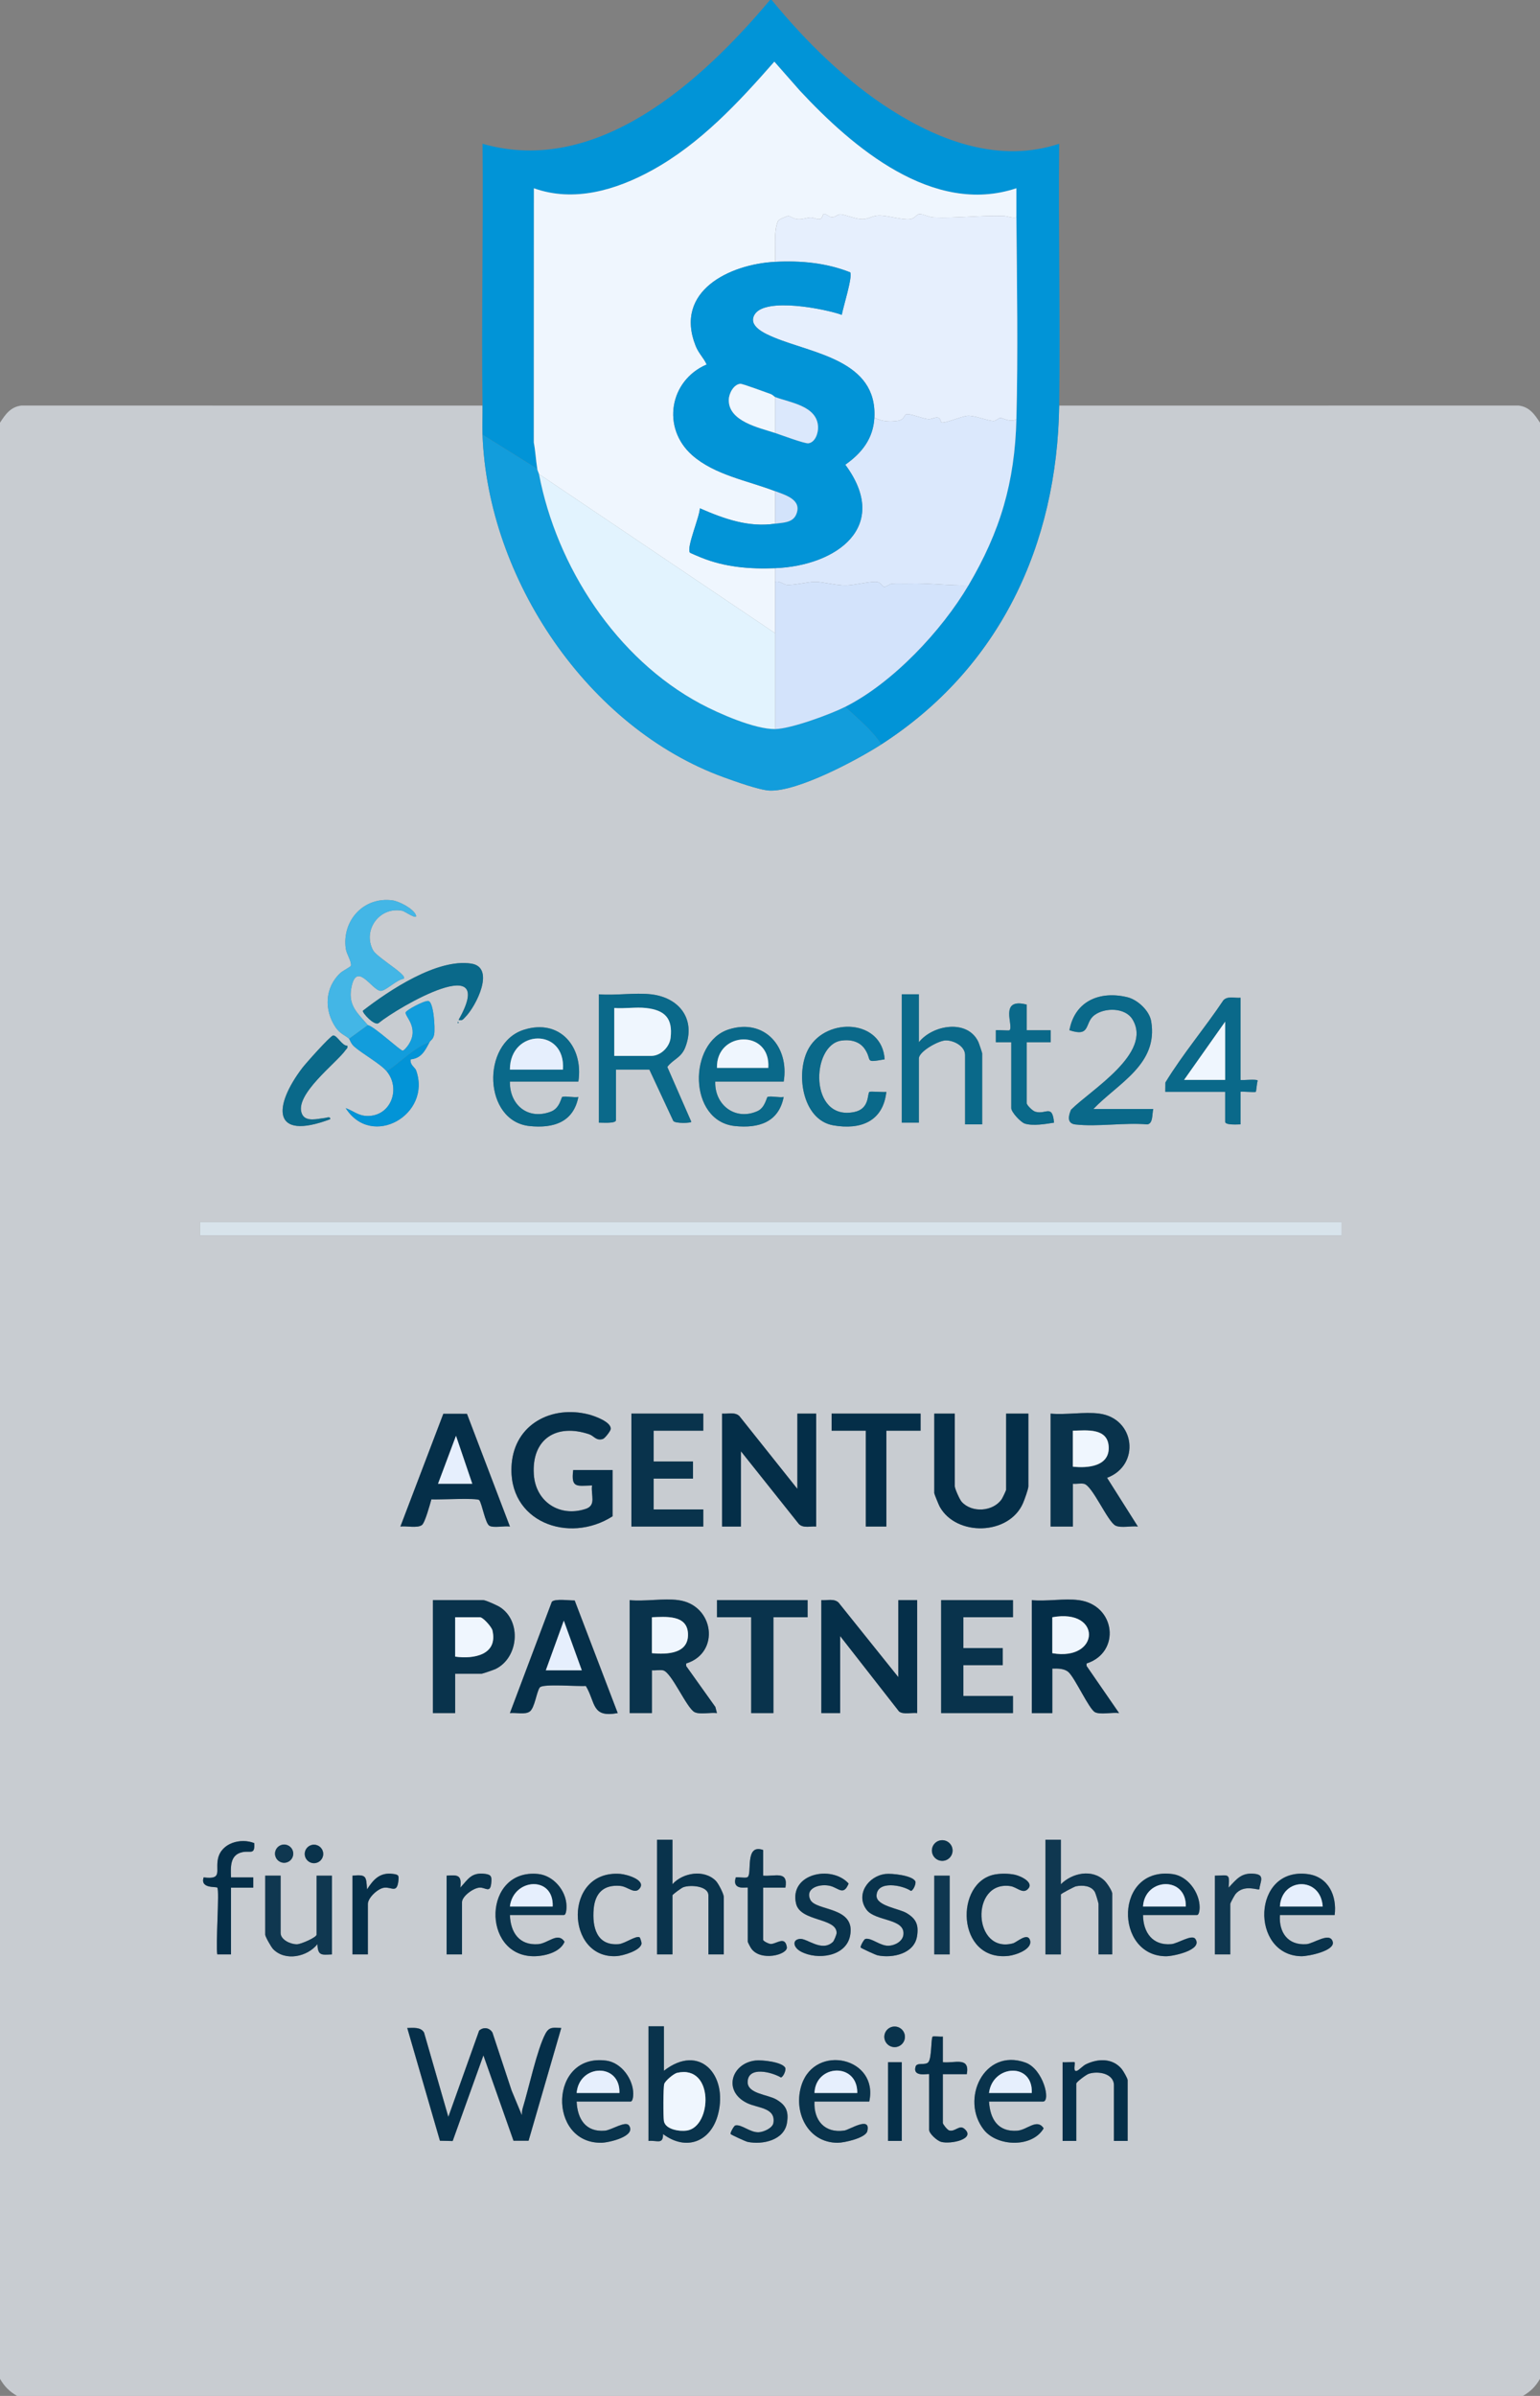 <?xml version="1.0" encoding="UTF-8"?> <svg xmlns="http://www.w3.org/2000/svg" id="Ebene_1" data-name="Ebene 1" viewBox="0 0 900 1400"><rect x="0" y="0" width="900" height="1400" fill="#808080" stroke="none"/><defs><style> .cls-1 { fill: #129ddc; } .cls-2 { fill: #0294d7; } .cls-3 { fill: #0194d7; } .cls-4 { fill: #0a698a; } .cls-5 { fill: #042e48; } .cls-6 { fill: #e2f3fe; } .cls-7 { fill: #dbe8fc; } .cls-8 { fill: #d3e3fb; } .cls-9 { fill: #f0f7fe; opacity: .64; } .cls-10 { fill: #d8e3eb; } .cls-11 { fill: #e6effd; } .cls-12 { fill: #09334c; } .cls-13 { fill: #eff6fe; } .cls-14 { fill: #0f3750; } .cls-15 { fill: #052f49; } .cls-16 { fill: #43b6e6; } </style></defs><g><path class="cls-9" d="M282,237c.08,5.65-.2,11.36,0,17,2.97,83.98,61.41,171.41,141.23,200.27,6.25,2.26,20.38,7.36,26.41,7.67,16.33.83,51.42-17.95,65.37-26.94,69.23-44.63,102.81-116.57,104-198l268.52-.02c6.29.76,9.37,5.18,12.48,10.02v1143c-2.66,4.56-5.44,7.34-10,10H10c-4.56-2.66-7.34-5.44-10-10V247c3.11-4.85,6.18-9.26,12.48-10.02l269.52.02ZM215,599c-5.86-6.84-11.45-11.26-9.76-21.26,2.9-17.08,12.15,1.1,17.23,1.25,3.02.09,9.68-6.87,13.52-7,.32-1.4-.2-1.64-.97-2.51-3.02-3.43-15.22-10.88-17.01-14.24-6.31-11.87,3.95-25.78,17.26-23,1.19.25,9.28,5.93,7.72,2.28s-9.71-7.9-13.58-8.42c-16.78-2.29-29.69,11.74-27.33,28.32.44,3.11,3.5,7.41,2.98,9.91-.11.55-4.83,3-6.09,4.16-9.21,8.5-9.67,21.76-2.81,31.85,2.64,3.88,5.83,4.7,7.84,6.66.43.42,1.01,2.78,2.98,4.52,4.87,4.29,15.41,10.11,19.02,14.48,8.38,10.17,2.44,26.43-11.5,26.08-5.2-.13-7.98-2.96-12.48-4.59,15.26,24.01,50.48,3.77,41.14-22.12-.56-1.54-3.81-3.29-3.16-6.35,6.31-.65,8.41-5.11,11-10.02.69-1.3,2.19-1.48,2.76-4.74s-.24-18.68-3.38-19.34c-2.26-.48-13.01,5.32-13.32,6.67-.53,2.32,8.09,8.91,1.77,18.73-.63.98-2.51,3.44-3.47,3.6-1.24.21-16.64-14.17-20.36-14.92ZM268,595.99c2.37.48,2.54-.33,3.86-1.63,6.27-6.17,17.92-29.06,3.58-31.3-19.98-3.13-48.12,15.72-63.4,27.55-.28,1.31,6.75,8.96,9.2,7.22,11.95-9.74,70.04-43.09,46.76-1.84ZM380.5,581c-9.51-1.07-20.78.79-30.5,0v75c1.87-.07,10,.69,10-1.5v-29.5h19.5l13.99,30.01c1.21,1.6,10.46,1.29,10.52.48l-14.02-32.04c3.36-4.54,8.1-5.25,10.5-11.46,6.35-16.46-3.53-29.14-19.99-30.99ZM537,581h-10v75h10v-37.5c0-4.06,11.36-10.41,15.53-10.55,4.84-.15,11.47,3.33,11.47,8.55v40.5h10v-41.5c0-.36-1.88-5.94-2.26-6.74-6.37-13.39-26.65-9.95-34.74.24v-28ZM639,648c14.64-15.22,38-26.08,33.76-51.26-1.05-6.22-7.98-12.62-13.95-14.05-16.2-3.9-30.72,2.32-33.82,19.31,12.79,4.21,8.38-4.21,14.64-8.85s17.98-4.45,22.21,2.51c11.96,19.71-24.41,41.24-35.92,52.78-1.56,3.63-2.47,8.04,2.52,8.62,12.96,1.5,28.76-1.22,42.06-.04,3.48-.49,2.7-6.06,3.49-9.01h-35ZM725,583c-3.31.33-7.55-1.18-10.03,1.47-10.88,16.28-23.81,31.48-33.91,48.09l-.06,5.44h35v17.5c0,2.08,7.33,1.5,9,1.5v-19c0-.45,8.37.51,8.95-.06.23-.23.58-5.29,1.07-6.43-.05-1.28-10.02-.01-10.02-.51v-48ZM600,587c-16.42-4.21-7.42,12.42-9.99,15.01-.36.36-6.53-.27-8.01-.01v7.01s9.01,0,9.01,0v38.5c0,2.36,5.55,8.31,7.95,9.05,4.83,1.49,12.11.22,17.06-.56-1.06-11.23-4.83-4.45-11.05-6.44-1.53-.49-4.95-3.75-4.95-5.06v-35.5h14v-7h-14v-15ZM267.5,597v1c.65-.33.65-.67,0-1ZM338,632c3.11-20.33-10.82-36.9-31.8-30.3-25.15,7.91-23.73,53.53,3.31,56.29,13.78,1.41,25.53-2.09,28.48-16.98-2.63.48-7.16-.68-9.39-.07-.63.17-1.33,6.54-6.59,8.58-13.34,5.17-24.28-3.81-24.02-17.52h40ZM458,632c3.39-20.3-11.2-37.07-32.02-30.52-24.05,7.58-23.86,53.69,3.53,56.5,13.77,1.42,25.54-2.1,28.48-16.98-2.63.48-7.16-.68-9.39-.07-.6.17-1.44,6.29-5.88,8.3-12.87,5.82-25.16-3.42-24.73-17.23h40ZM517.01,619c-1.45-23.38-33.58-24.76-44.21-6.7-8.16,13.85-4.24,42.02,14.16,45.26,16.03,2.82,29.13-2.26,31.05-19.55-1.75.31-9.44-.48-9.95.04-1.26,1.28.23,9.87-8.77,11.72-26.43,5.45-25.43-38.99-7.71-41.7,5.31-.81,10.81.37,13.89,4.98,4.56,6.83-.77,8.08,11.56,5.95ZM202.99,611.02c-3.03.29-6.12-6.34-8.36-5.95-1.69.3-16.03,16.38-18.03,19.03-16.67,22.01-18.24,42.87,16.39,29.88.21-1.88-2.1-.81-3.2-.7-4.02.39-11.09,2.58-13.29-2.31-5.01-11.15,20.37-29.99,25.51-37.45.58-.84,1.37-1.04.97-2.5ZM116.95,714v8h667.1v-8H116.95ZM358,886v-27h-23c-1.32,10.65,1.98,9.27,11.01,8.99-.82,5.6,2.73,11.59-3.78,13.73-15.23,4.99-29.22-4.21-30.25-20.18-1.35-20.86,13.36-29.94,32.43-23.43,2.73.93,3.98,3.95,7.9,2.74,1.23-.38,4.32-4.5,4.55-5.59.89-4.28-9.51-7.91-12.84-8.76-21.58-5.49-43.13,5.64-44.99,29.02-2.67,33.65,33.3,46.95,58.98,30.49ZM272.89,826.12l-13.79-.02-25.09,65.89c3.41-.49,9.95,1.13,12.59-.9,1.8-1.39,4.71-12.14,5.51-14.99,3.9.32,26.96-1.01,28.02.49,1.64,2.34,3.53,13.51,5.87,14.93s8.95-.04,12.01.47l-25.11-65.87ZM411,826h-42v66h42v-10h-29v-18h23v-10h-23v-18h29v-10ZM466,870l-33.92-42.58c-2.65-2.51-6.71-1.13-10.08-1.42v66h11v-44l33.92,42.58c2.65,2.51,6.71,1.13,10.08,1.42v-66h-11v44ZM538,826h-52v10h20v56h12v-56h20v-10ZM558,826h-12v46.5c0,.42,2.63,6.9,3.16,7.84,9.66,17.53,40.48,16.88,48.69-1.99.83-1.9,3.15-8.28,3.15-9.85v-42.5h-13v44.5c0,.39-2.04,4.71-2.55,5.45-5.02,7.39-17.52,8.24-23.46,1.55-1.16-1.3-3.99-7.65-3.99-9.01v-42.5ZM642.5,826c-8.64-1.17-19.59.86-28.5,0v66h13v-25c2.07.19,4.5-.37,6.49.02,4.97.98,13.89,22.36,18.53,24.47,3.31,1.5,9.26,0,12.98.51l-18.01-28.48c19.58-7.3,16.51-34.68-4.48-37.52ZM266,978h15.5c.5,0,7.22-2.31,8.2-2.8,13.31-6.61,15.26-27.7,2.63-36.03-1.54-1.02-8.46-4.17-9.83-4.17h-29.5v66h13v-23ZM335.84,935.17c-2.99.07-11.69-1.19-13.35.81l-24.49,65.01c3.41-.42,8.83,1.06,11.58-.92,2.97-2.13,4.06-11.87,5.91-14.1s22.53-.45,26.88-.85c5.83,9.72,3.21,18.74,18.63,15.86l-25.16-65.83ZM396.5,935c-8.66-1.16-19.58.86-28.5,0v66h13v-25c2.07.19,4.5-.37,6.49.02,4.97.98,13.89,22.36,18.53,24.47,3.31,1.5,9.26,0,12.98.51l-.92-3.57-17.06-23.94v-1.48c20.14-6.21,16.33-34.22-4.51-37.01ZM472,935h-53v10h20v56h13v-56h20v-10ZM525,980l-34.93-43.57c-2.64-2.53-6.69-1.14-10.07-1.43v66h11v-45l34.43,44.07c2.7,1.97,7.35.53,10.57.93v-66h-11v45ZM592,935h-42v66h42v-10h-29v-18h23v-10h-23v-18h29v-10ZM630.5,935c-8.36-1.12-18.89.83-27.5,0v66h12v-26c3.05-.07,7.04-.14,9.45,2.05,3.88,3.52,12.03,21.75,15.55,23.45,3.22,1.57,10.23-.1,14.01.48l-18.98-27.52-.02-1.46c20.15-6.46,17.04-34.13-4.5-37.01ZM393,1075h-9v67h9v-34.5c0-.53,5.27-4.34,6.28-4.72,4.24-1.6,14.72-.77,14.72,4.72v34.5h9v-33.5c0-1.8-3.13-7.89-4.6-9.4-6.79-6.98-19.41-4.89-25.4,1.9v-26ZM556.7,1081.31c0-3.33-2.7-6.04-6.04-6.04s-6.04,2.7-6.04,6.04,2.7,6.04,6.04,6.04,6.04-2.7,6.04-6.04ZM620,1075h-9v67h9v-35c0-.5,7.93-4.6,8.73-4.77,3.85-.8,9.03-.49,11.17,3.37.42.76,2.11,6.38,2.11,6.89v29.5h8v-35.5c0-1.59-3.05-6.17-4.46-7.54-7.25-7.05-18.93-4.58-25.54,2.04v-26ZM127,1103c1.37,1.38-1.05,34.16,0,39h8v-39h13.01s0-6.01,0-6.01h-13.01c-.22-6.24-.64-13.26,6.74-14.76,4.67-.95,7.31,1.81,6.84-5.27-7.9-3.11-19.08-.13-21.15,8.96-1.65,7.27,2.95,12.54-8.43,11.07-2.13,6.72,7.25,5.23,8,6ZM171.39,1083.14c0-2.95-2.39-5.34-5.34-5.34s-5.34,2.39-5.34,5.34,2.39,5.34,5.34,5.34,5.34-2.39,5.34-5.34ZM188.9,1083.3c0-2.99-2.42-5.41-5.41-5.41s-5.41,2.42-5.41,5.41,2.42,5.41,5.41,5.41,5.41-2.42,5.41-5.41ZM446,1081c-11.05-3.94-6.2,14.04-9.14,15.86-1.23.76-5.09-.21-6.86.14-2.47,8.2,7,5.41,7,6v31.5c0,.46,1.53,3.29,2.01,3.99,5.42,7.88,21.56,3.72,20.84-.79-1.09-6.73-6.06-1.77-9.36-1.8-1.2-.01-4.48-1.66-4.48-2.4v-30.5h13c1.77-10.14-6.01-6.43-13-7v-15ZM215,1142v-29.5c0-3.54,5.82-9.08,9.6-9.49,4.29-.47,7.3,3.43,8.2-3.78.43-3.43.12-3.86-3.26-4.29-7.57-.95-11.31,3.28-15.04,9.06-.52-7.54-.24-8.82-8.5-8.01v46h9ZM270,1142v-30.5c0-3.48,6.76-8.47,10.47-8.54,3.28-.06,5.99,3.38,6.6-2.44.4-3.76.17-5.11-3.53-5.58-8.02-1.01-9.83,2.92-14.53,8.05.92-7.39-1.38-7.51-8.01-7v46h9ZM298,1119h31.5c1.57,0,1.61-4.21,1.57-5.51-.24-8.82-7.66-17.59-16.56-18.49-32.26-3.26-33.15,47.46-3.02,48.07,6.18.13,15.81-2.04,18.46-8.45-3.96-6-9.6.98-15.46,1.4-11,.8-16.15-6.79-16.48-17.03ZM373.89,1132.1c-2.04-1.44-8.67,3.65-12.42,3.93-12.85.96-15.44-10.04-14.52-20.57.82-9.4,5.93-14.32,15.53-13.47,4.51.4,8.5,5.25,11.41,1.4,3.66-4.85-7.52-8.13-11.36-8.42-33.58-2.57-32.08,50.04-2.06,48.04,3.63-.24,14.18-3.27,14.46-7.46.04-.54-.84-3.29-1.05-3.44ZM486.75,1134.74c-6.52,6.07-15.05-2.18-19.23-1.8-4.69.43-4.05,4.98.6,7.45,9.56,5.07,26.17,2.96,28.66-9.12,3.61-17.54-20.17-14.57-23.26-21.29-3.23-7.05,6.24-9.5,11.92-7.92,4.8,1.33,7.59,5.75,10.52-1.44-9.99-11.09-34.76-5.79-30.73,11.68,2.47,10.71,23.78,8.14,23.71,17.2,0,.93-1.55,4.66-2.18,5.25ZM534.86,1099.15c-1.95-3.35-13.6-4.58-17.37-4.15-10.07,1.15-17.72,12.11-10.97,20.98,5.15,6.78,22.47,4.87,21.47,14.43-.42,3.99-4.92,6.36-8.56,6.52-5.15.23-10.11-4.86-13.72-3.97-.76.19-3.11,4.43-2.7,5.02.32.45,8.72,4.32,9.94,4.58,8.65,1.8,21.36-.91,22.99-11.12,1.07-6.66-.47-10.27-6.22-13.65-4.43-2.6-17.6-4.12-17.44-10.12.23-9.01,15.04-6.25,20.13-2.76,1.43-.32,3.21-4.49,2.47-5.77ZM581.74,1095.24c-24.12,4.1-22.91,51.05,7.66,47.65,4.11-.46,14.27-3.89,12.53-9.26-1.49-4.6-7.74,1.33-9.89,1.91-23.44,6.35-25.2-36.74-1.62-33.44,3.79.53,7.1,4.63,10.09,1.92,4.29-3.9-3.88-7.8-7.45-8.57-3.37-.72-7.93-.78-11.32-.2ZM668,1119h31.5c1.33,0,1.58-3.26,1.58-4.49,0-8.61-6.91-18.21-15.67-19.42-34.26-4.73-34.27,47.96-3.91,48,4.18,0,21.63-3.65,17.06-10.15-2.01-2.86-10.23,2.74-14.07,3.07-10.94.94-16.41-6.89-16.5-17.01ZM710,1096v46h9v-29.5c0-.54,2.5-5.14,3.13-5.87,5.04-5.8,13.06-2,13.83-2.66.45-4.2,3.4-8.3-2.42-9.02-8.01-.99-10.69,2.94-15.53,8.05.75-8.76-.01-7.11-8.01-7ZM780,1119c1.42-11.11-3.56-22.27-15.58-23.91-32.9-4.48-33.85,47.4-3.93,47.98,4.03.08,19.77-3.13,18.41-8.4-1.58-6.11-11.17,1.04-15.41,1.35-10.84.79-16.17-6.86-15.48-17.03h32ZM164,1096h-9v34.5c0,1.13,3.51,7.27,4.6,8.4,7.12,7.34,20.08,4.53,25.9-2.89.28,6.85,2.32,6.32,8.5,6v-46h-9v34.5c0,1.5-9.05,5.57-11.49,5.59-3.72.03-9.51-2.61-9.51-6.59v-33.5ZM546,1096v46h9v-46h-9ZM388,1184h-9v67c5.19-.47,8.52,2.29,8.51-4.01,13.64,10.2,28.09,4.45,32.19-11.79,5.73-22.65-10.8-41.48-31.7-25.2v-26ZM528.85,1190.17c0-3.33-2.7-6.02-6.02-6.02s-6.02,2.7-6.02,6.02,2.7,6.02,6.02,6.02,6.02-2.7,6.02-6.02ZM262.01,1236.99l-14.2-49.31c-1.95-3.43-6.53-2.69-9.82-2.69l19.1,65.9,7.44.17,17.97-50.07,17.59,49.9h8.8s19.1-65.9,19.1-65.9c-4.41-.06-6.88-1-9.21,3.3-4.88,9.05-9.89,32.44-13.34,43.67-.4,1.3-.45,2.68-.47,4.03l-6.01-14.48-11.18-33.82c-1.75-2.94-5.25-3.42-7.77-1.16l-18.02,50.46ZM551,1190c-1.33.25-5.45-.43-5.95.05-1.04.99-.43,12.57-2.53,14.96-1.78,2.03-6.66-.16-7.45,2.61-1.85,6.51,7.94,3.81,7.94,4.37v32.5c0,2.26,4.71,6.42,6.96,7.04,5.76,1.57,20.58-1.74,13.62-7.64-2.96-2.5-5.46,1.96-8.87.97-1.11-.32-3.71-3.66-3.71-4.37v-28.5h14c1.94-10.51-7.12-6.24-14-7v-15ZM337,1228h31.5c1.33,0,1.58-3.26,1.58-4.49,0-8.61-6.91-18.21-15.67-19.42-33.58-4.64-34.47,48.51-2.9,47.98,4.18-.07,20.57-3.73,16.05-10.13-2.02-2.86-10.22,2.74-14.07,3.07-11.13.96-16.06-6.76-16.5-17.01ZM458.86,1208.15c-1.95-3.35-13.6-4.58-17.37-4.15-13.9,1.58-19.25,17.85-4.87,24.87,6.16,3.01,16.79,2.57,15.39,11.57-.48,3.1-5.82,5.36-8.59,5.48-5.15.23-10.11-4.86-13.72-3.97-.76.19-3.11,4.43-2.7,5.02.32.45,8.72,4.32,9.94,4.58,8.65,1.8,21.36-.91,22.99-11.12,1.07-6.66-.47-10.27-6.22-13.65-5.01-2.94-16.9-3.31-16.76-10.26.19-9.36,14.04-5.81,19.45-2.61,1.43-.32,3.21-4.49,2.47-5.77ZM508,1228c5.62-25.72-31.36-33.94-39.47-9.97-5.24,15.5,3.2,34.02,20.97,34.06,3.83,0,16.41-2.78,17.36-6.78,2.18-9.12-10.37-.82-13.43-.37-11.53,1.71-17.98-6.01-17.44-16.93h32ZM578,1228h31.5c4.8,0,.17-19.04-10.21-22.79-24.19-8.73-38.3,21.57-24.29,39.29,7.82,9.89,28.3,10.57,34.94-.88-3.96-6-9.6.98-15.46,1.4-11.24.82-15.87-6.78-16.48-17.03ZM659,1251v-35.5c0-1.01-2.53-5.41-3.47-6.53-5.36-6.46-13.85-6.14-20.85-2.78-1.77.85-4.03,3.35-5.2,3.81-2.77,1.08-.92-4.43-1.48-4.99-.33-.33-5.64.24-7.01,0v46h8v-33.5c0-.92,5.76-5.24,7.27-5.73,5.58-1.84,14.73-.16,14.73,6.73v32.5h8ZM519,1205v46h8v-46h-8Z"></path><rect class="cls-10" x="116.95" y="714" width="667.1" height="8"></rect><path class="cls-15" d="M525,980v-45h11v66c-3.22-.4-7.87,1.04-10.57-.93l-34.43-44.07v45h-11v-66c3.38.29,7.43-1.1,10.07,1.43l34.93,43.57Z"></path><path class="cls-12" d="M396.5,935c20.84,2.79,24.64,30.8,4.5,37.01v1.48s17.07,23.94,17.07,23.94l.92,3.57c-3.72-.52-9.67.99-12.98-.51-4.64-2.11-13.56-23.49-18.53-24.47-1.98-.39-4.42.17-6.49-.02v25h-13v-66c8.92.86,19.84-1.16,28.5,0ZM381,966c8.77.8,21.62.47,21.06-11.49-.52-11.12-13.07-9.77-21.06-9.51v21Z"></path><path class="cls-5" d="M630.5,935c21.55,2.89,24.66,30.55,4.5,37.01l.02,1.46,18.98,27.52c-3.78-.58-10.79,1.08-14.01-.48-3.51-1.71-11.66-19.93-15.55-23.45-2.41-2.19-6.4-2.13-9.45-2.05v26h-12v-66c8.61.83,19.14-1.12,27.5,0ZM615,966c27.91,4.87,29.15-26.35,0-21v21Z"></path><path class="cls-15" d="M335.84,935.17l25.16,65.83c-15.43,2.88-12.8-6.14-18.63-15.86-4.35.4-25-1.42-26.88.85s-2.94,11.96-5.91,14.1c-2.75,1.98-8.18.5-11.58.92l24.49-65.01c1.66-2,10.37-.74,13.35-.81ZM340,976l-10.5-29.01-10.5,29.01h21Z"></path><path class="cls-12" d="M266,978v23h-13v-66h29.5c1.37,0,8.29,3.15,9.83,4.17,12.63,8.33,10.68,29.42-2.63,36.03-.98.49-7.7,2.8-8.2,2.8h-15.5ZM266,968c10.91,1.56,25.07-1.03,21.79-15.29-.49-2.13-5.52-7.71-7.29-7.71h-14.5v23Z"></path><polygon class="cls-12" points="592 935 592 945 563 945 563 963 586 963 586 973 563 973 563 991 592 991 592 1001 550 1001 550 935 592 935"></polygon><polygon class="cls-12" points="472 935 472 945 452 945 452 1001 439 1001 439 945 419 945 419 935 472 935"></polygon><path class="cls-13" d="M381,966v-21c8-.26,20.55-1.61,21.06,9.51.56,11.95-12.29,12.29-21.06,11.49Z"></path><path class="cls-13" d="M615,966v-21c29.15-5.35,27.91,25.87,0,21Z"></path><g><path class="cls-5" d="M466,870v-44h11v66c-3.37-.29-7.43,1.09-10.08-1.42l-33.92-42.58v44h-11v-66c3.37.29,7.43-1.09,10.08,1.42l33.92,42.58Z"></path><path class="cls-12" d="M642.5,826c20.99,2.83,24.06,30.22,4.48,37.52l18.01,28.48c-3.72-.52-9.67.99-12.98-.51-4.64-2.11-13.56-23.49-18.53-24.47-1.98-.39-4.42.17-6.49-.02v25h-13v-66c8.91.86,19.86-1.17,28.5,0ZM627,857c8.55.95,21.38.13,20.94-11.41s-12.83-9.81-20.94-9.59v21Z"></path><path class="cls-15" d="M358,886c-25.68,16.47-61.65,3.17-58.98-30.49,1.86-23.39,23.41-34.51,44.99-29.02,3.34.85,13.73,4.49,12.84,8.76-.23,1.1-3.32,5.21-4.55,5.59-3.93,1.21-5.17-1.81-7.9-2.74-19.07-6.51-33.78,2.58-32.43,23.43,1.04,15.97,15.02,25.17,30.25,20.18,6.51-2.13,2.97-8.13,3.78-13.73-9.03.27-12.33,1.65-11.01-8.99h23v27Z"></path><path class="cls-5" d="M558,826v42.5c0,1.36,2.83,7.71,3.99,9.01,5.95,6.69,18.45,5.83,23.46-1.55.5-.74,2.55-5.06,2.55-5.45v-44.5h13v42.5c0,1.57-2.32,7.95-3.15,9.85-8.22,18.87-39.03,19.52-48.69,1.99-.52-.95-3.16-7.42-3.16-7.84v-46.5h12Z"></path><path class="cls-15" d="M272.89,826.12l25.11,65.87c-3.06-.51-9.6.98-12.01-.47s-4.23-12.59-5.87-14.93c-1.06-1.51-24.11-.18-28.02-.49-.79,2.86-3.7,13.6-5.51,14.99-2.64,2.03-9.18.41-12.59.9l25.09-65.89,13.79.02ZM256,867h20l-9.51-28.01-10.49,28.01Z"></path><polygon class="cls-12" points="411 826 411 836 382 836 382 854 405 854 405 864 382 864 382 882 411 882 411 892 369 892 369 826 411 826"></polygon><polygon class="cls-5" points="538 826 538 836 518 836 518 892 506 892 506 836 486 836 486 826 538 826"></polygon><path class="cls-13" d="M627,857v-21c8.11-.22,20.52-1.7,20.94,9.59s-12.39,12.37-20.94,11.41Z"></path><polygon class="cls-11" points="256 867 266.49 838.99 276 867 256 867"></polygon></g><polygon class="cls-11" points="340 976 319 976 329.5 946.99 340 976"></polygon><path class="cls-13" d="M266,968v-23h14.5c1.76,0,6.79,5.58,7.29,7.71,3.28,14.26-10.88,16.85-21.79,15.29Z"></path><g><path class="cls-15" d="M262.01,1236.99l18.02-50.46c2.53-2.26,6.03-1.78,7.77,1.16l11.18,33.82,6.01,14.48c.02-1.35.07-2.73.47-4.03,3.45-11.22,8.46-34.62,13.34-43.67,2.32-4.31,4.79-3.37,9.21-3.3l-19.1,65.9h-8.8s-17.59-49.9-17.59-49.9l-17.97,50.07-7.44-.17-19.1-65.9c3.28,0,7.86-.74,9.82,2.69l14.2,49.31Z"></path><path class="cls-12" d="M388,1184v26c20.91-16.27,37.44,2.55,31.7,25.2-4.11,16.24-18.55,21.99-32.19,11.79.01,6.3-3.32,3.54-8.51,4.01v-67h9ZM395.71,1211.21c-1.99.46-6.96,4.64-7.5,6.49-.62,2.1-.66,19.31-.18,21.77.95,4.88,9.19,6.1,13.42,5.45,14.71-2.26,16.01-38.71-5.73-33.72Z"></path><path class="cls-12" d="M508,1228h-32c-.54,10.92,5.91,18.64,17.44,16.93,3.06-.45,15.61-8.75,13.43.37-.95,4-13.54,6.79-17.36,6.78-17.78-.04-26.22-18.55-20.97-34.06,8.11-23.97,45.1-15.75,39.47,9.97ZM501,1223c.21-18.03-24.38-16.92-25,0h25Z"></path><path class="cls-12" d="M578,1228c.61,10.25,5.24,17.84,16.48,17.03,5.86-.43,11.51-7.41,15.46-1.4-6.65,11.45-27.12,10.76-34.94.88-14.02-17.72.09-48.02,24.29-39.29,10.38,3.75,15.01,22.79,10.21,22.79h-31.5ZM603,1223c.73-18.22-23.01-16.55-25,0h25Z"></path><path class="cls-12" d="M337,1228c.44,10.25,5.36,17.97,16.5,17.01,3.84-.33,12.05-5.93,14.07-3.07,4.52,6.4-11.87,10.06-16.05,10.13-31.57.53-30.68-52.62,2.9-47.98,8.76,1.21,15.67,10.81,15.67,19.42,0,1.22-.25,4.49-1.58,4.49h-31.5ZM362,1223c.56-17.75-23.52-17.09-25,0h25Z"></path><path class="cls-15" d="M659,1251h-8v-32.5c0-6.89-9.15-8.57-14.73-6.73-1.5.49-7.27,4.81-7.27,5.73v33.5h-8v-46c1.36.23,6.68-.34,7.01,0,.56.56-1.29,6.08,1.48,4.99,1.17-.46,3.43-2.96,5.2-3.81,7.01-3.35,15.49-3.68,20.85,2.78.93,1.12,3.47,5.52,3.47,6.53v35.5Z"></path><path class="cls-12" d="M458.86,1208.15c.75,1.28-1.04,5.44-2.47,5.77-5.41-3.2-19.26-6.74-19.45,2.61-.14,6.95,11.75,7.32,16.76,10.26,5.75,3.38,7.29,6.98,6.22,13.65-1.63,10.21-14.34,12.92-22.99,11.12-1.21-.25-9.62-4.13-9.94-4.58-.42-.59,1.94-4.83,2.7-5.02,3.61-.89,8.58,4.2,13.72,3.97,2.77-.12,8.11-2.38,8.59-5.48,1.4-9-9.24-8.57-15.39-11.57-14.38-7.03-9.03-23.29,4.87-24.87,3.77-.43,15.41.8,17.37,4.15Z"></path><path class="cls-15" d="M551,1190v15c6.88.76,15.94-3.51,14,7h-14v28.5c0,.71,2.6,4.05,3.71,4.37,3.41.99,5.91-3.48,8.87-.97,6.96,5.9-7.86,9.21-13.62,7.64-2.25-.62-6.96-4.78-6.96-7.04v-32.5c0-.56-9.78,2.14-7.94-4.37.79-2.77,5.67-.58,7.45-2.61,2.1-2.4,1.5-13.97,2.53-14.96.5-.48,4.63.2,5.95-.05Z"></path><rect class="cls-5" x="519" y="1205" width="8" height="46"></rect><circle class="cls-12" cx="522.83" cy="1190.17" r="6.02"></circle><path class="cls-13" d="M395.71,1211.21c21.73-4.99,20.44,31.46,5.73,33.72-4.23.65-12.47-.57-13.42-5.45-.48-2.46-.43-19.68.18-21.77.54-1.85,5.51-6.03,7.5-6.49Z"></path><path class="cls-11" d="M501,1223h-25c.62-16.92,25.21-18.03,25,0Z"></path><path class="cls-11" d="M603,1223h-25c1.99-16.55,25.73-18.22,25,0Z"></path><path class="cls-11" d="M362,1223h-25c1.48-17.09,25.56-17.75,25,0Z"></path></g><g><path class="cls-4" d="M380.5,581c16.46,1.85,26.34,14.53,19.99,30.99-2.4,6.21-7.13,6.93-10.5,11.46l14.02,32.04c-.06.81-9.31,1.12-10.52-.48l-13.99-30.01h-19.5v29.5c0,2.19-8.13,1.43-10,1.5v-75c9.72.79,20.99-1.07,30.5,0ZM377.5,589c-5.82-.64-12.57.47-18.5,0v28h21.5c5.57,0,10.76-5.05,11.41-10.59,1.33-11.37-3.32-16.2-14.41-17.41Z"></path><path class="cls-4" d="M537,581v28c8.09-10.19,28.37-13.63,34.74-.24.38.81,2.26,6.39,2.26,6.74v41.5h-10v-40.5c0-5.22-6.63-8.7-11.47-8.55-4.17.13-15.53,6.49-15.53,10.55v37.5h-10v-75h10Z"></path><path class="cls-4" d="M639,648h35c-.8,2.95-.01,8.52-3.49,9.01-13.29-1.18-29.1,1.54-42.06.04-4.99-.58-4.08-4.99-2.52-8.62,11.5-11.54,47.87-33.07,35.92-52.78-4.22-6.96-16.17-6.98-22.21-2.51s-1.86,13.07-14.64,8.85c3.1-16.98,17.61-23.21,33.82-19.31,5.96,1.43,12.9,7.83,13.95,14.05,4.24,25.18-19.12,36.04-33.76,51.26Z"></path><path class="cls-4" d="M458,632h-40c-.43,13.81,11.87,23.05,24.73,17.23,4.44-2.01,5.28-8.13,5.88-8.3,2.22-.61,6.76.55,9.39.07-2.95,14.88-14.72,18.4-28.48,16.98-27.38-2.82-27.58-48.93-3.53-56.5,20.82-6.56,35.4,10.21,32.02,30.52ZM449,624c1.55-22.68-30.52-21.69-30,0h30Z"></path><path class="cls-4" d="M725,583v48c0,.5,9.96-.77,10.02.51-.49,1.14-.83,6.2-1.07,6.43-.57.56-8.95-.39-8.95.06v19c-1.67,0-9,.58-9-1.5v-17.5h-35l.06-5.44c10.1-16.61,23.03-31.81,33.91-48.09,2.49-2.65,6.72-1.14,10.03-1.47ZM716,631v-34l-24,34h24Z"></path><path class="cls-4" d="M338,632h-40c-.26,13.7,10.67,22.68,24.02,17.52,5.26-2.04,5.96-8.41,6.59-8.58,2.22-.61,6.76.55,9.39.07-2.95,14.89-14.71,18.39-28.48,16.98-27.05-2.76-28.46-48.37-3.31-56.29,20.98-6.6,34.9,9.97,31.8,30.3ZM329,625c1.71-24.73-31.02-23.77-31,0h31Z"></path><path class="cls-4" d="M517.01,619c-12.33,2.13-7,.89-11.56-5.95-3.08-4.62-8.57-5.8-13.89-4.98-17.72,2.72-18.72,47.15,7.71,41.7,9-1.86,7.5-10.45,8.77-11.72.51-.51,8.21.27,9.95-.04-1.92,17.29-15.02,22.37-31.05,19.55-18.39-3.24-22.31-31.41-14.16-45.26,10.64-18.06,42.76-16.68,44.21,6.7Z"></path><path class="cls-4" d="M600,587v15h14v7h-14v35.5c0,1.3,3.42,4.57,4.95,5.06,6.22,1.98,10-4.79,11.05,6.44-4.95.78-12.23,2.05-17.06.56-2.4-.74-7.95-6.7-7.95-9.05v-38.5h-9.01s0-7.01,0-7.01c1.48-.26,7.65.37,8.01.01,2.58-2.58-6.43-19.22,9.99-15.01Z"></path><path class="cls-4" d="M267.5,597c.65.33.65.67,0,1v-1Z"></path><g><path class="cls-16" d="M204,607c-2-1.97-5.2-2.78-7.84-6.66-6.86-10.09-6.39-23.36,2.81-31.85,1.26-1.16,5.98-3.61,6.09-4.16.52-2.5-2.54-6.8-2.98-9.91-2.36-16.58,10.54-30.61,27.33-28.32,3.87.53,12.05,4.89,13.58,8.42s-6.53-2.03-7.72-2.28c-13.31-2.78-23.57,11.13-17.26,23,1.79,3.37,13.99,10.82,17.01,14.24.77.87,1.29,1.12.97,2.51-3.84.13-10.5,7.1-13.52,7-5.08-.16-14.33-18.33-17.23-1.25-1.7,10.01,3.89,14.42,9.76,21.26l-11,8Z"></path><path class="cls-4" d="M268,595.99c23.28-41.26-34.8-7.9-46.76,1.84-2.45,1.75-9.47-5.91-9.2-7.22,15.27-11.83,43.42-30.68,63.4-27.55,14.34,2.24,2.69,25.12-3.58,31.3-1.32,1.3-1.48,2.12-3.86,1.63Z"></path><path class="cls-1" d="M215,599c3.72.76,19.11,15.13,20.36,14.92.96-.16,2.84-2.62,3.47-3.6,6.32-9.82-2.31-16.42-1.77-18.73.31-1.36,11.07-7.15,13.32-6.67,3.14.66,3.95,16.11,3.38,19.34s-2.08,3.44-2.76,4.74c-9.27,3.16-16.73,11.7-25,17-3.6-4.37-14.15-10.19-19.02-14.48-1.97-1.74-2.55-4.1-2.98-4.52l11-8Z"></path><path class="cls-4" d="M202.99,611.02c.4,1.46-.39,1.66-.97,2.5-5.14,7.46-30.52,26.3-25.51,37.45,2.2,4.89,9.26,2.7,13.29,2.31,1.1-.11,3.41-1.18,3.2.7-34.63,12.99-33.06-7.88-16.39-29.88,2.01-2.65,16.34-18.74,18.03-19.03,2.23-.39,5.33,6.23,8.36,5.95Z"></path><path class="cls-2" d="M251,609c-2.59,4.91-4.69,9.37-11,10.02-.65,3.07,2.61,4.81,3.16,6.35,9.34,25.89-25.88,46.13-41.14,22.12,4.5,1.63,7.28,4.46,12.48,4.59,13.94.35,19.88-15.91,11.5-26.08,8.27-5.3,15.73-13.84,25-17Z"></path></g><path class="cls-13" d="M377.5,589c11.09,1.22,15.74,6.05,14.41,17.41-.65,5.54-5.84,10.59-11.41,10.59h-21.5v-28c5.93.47,12.68-.64,18.5,0Z"></path><path class="cls-13" d="M449,624h-30c-.52-21.69,31.55-22.68,30,0Z"></path><polygon class="cls-13" points="716 631 692 631 716 597 716 631"></polygon><path class="cls-11" d="M329,625h-31c-.02-23.77,32.71-24.73,31,0Z"></path></g><g><path class="cls-12" d="M393,1075v26c5.99-6.79,18.61-8.88,25.4-1.9,1.47,1.51,4.6,7.6,4.6,9.4v33.5h-9v-34.5c0-5.49-10.48-6.32-14.72-4.72-1,.38-6.28,4.19-6.28,4.72v34.5h-9v-67h9Z"></path><path class="cls-14" d="M620,1075v26c6.61-6.62,18.29-9.09,25.54-2.04,1.4,1.37,4.46,5.95,4.46,7.54v35.5h-8v-29.5c0-.52-1.68-6.13-2.11-6.89-2.14-3.86-7.32-4.17-11.17-3.37-.79.16-8.73,4.27-8.73,4.77v35h-9v-67h9Z"></path><path class="cls-14" d="M164,1096v33.5c0,3.97,5.79,6.61,9.51,6.59,2.44-.02,11.49-4.08,11.49-5.59v-34.5h9v46c-6.17.32-8.21.85-8.5-6-5.83,7.43-18.79,10.23-25.9,2.89-1.09-1.12-4.6-7.27-4.6-8.4v-34.5h9Z"></path><path class="cls-12" d="M668,1119c.09,10.12,5.55,17.95,16.5,17.01,3.84-.33,12.05-5.93,14.07-3.07,4.57,6.49-12.88,10.15-17.06,10.15-30.35-.04-30.35-52.73,3.91-48,8.76,1.21,15.67,10.81,15.67,19.42,0,1.22-.25,4.49-1.58,4.49h-31.5ZM693,1114c.4-17.88-23.95-16.9-25,0h25Z"></path><path class="cls-12" d="M780,1119h-32c-.69,10.17,4.64,17.81,15.48,17.03,4.24-.31,13.83-7.46,15.41-1.35,1.36,5.26-14.37,8.47-18.41,8.4-29.92-.58-28.97-52.46,3.93-47.98,12.02,1.64,17,12.8,15.58,23.91ZM773,1114c-1.12-17.64-24.01-17.08-25,0h25Z"></path><path class="cls-12" d="M298,1119c.33,10.23,5.48,17.83,16.48,17.03,5.86-.43,11.51-7.41,15.46-1.4-2.65,6.41-12.28,8.57-18.46,8.45-30.13-.61-29.24-51.33,3.02-48.07,8.91.9,16.33,9.66,16.56,18.49.04,1.3,0,5.51-1.57,5.51h-31.5ZM323,1114c.73-18.22-23.01-16.55-25,0h25Z"></path><path class="cls-12" d="M534.86,1099.15c.75,1.28-1.04,5.44-2.47,5.77-5.1-3.49-19.9-6.25-20.13,2.76-.15,6,13.01,7.52,17.44,10.12,5.75,3.38,7.29,6.98,6.22,13.65-1.63,10.21-14.34,12.92-22.99,11.12-1.21-.25-9.62-4.13-9.94-4.58-.42-.59,1.94-4.83,2.7-5.02,3.61-.89,8.58,4.2,13.72,3.97,3.65-.16,8.14-2.54,8.56-6.52,1-9.55-16.31-7.65-21.47-14.43-6.74-8.86.91-19.83,10.97-20.98,3.77-.43,15.41.8,17.37,4.15Z"></path><path class="cls-12" d="M486.75,1134.74c.63-.58,2.17-4.32,2.18-5.25.07-9.06-21.24-6.49-23.71-17.2-4.03-17.47,20.75-22.76,30.73-11.68-2.93,7.19-5.72,2.78-10.52,1.44-5.68-1.58-15.15.87-11.92,7.92s26.87,3.75,23.26,21.29c-2.49,12.08-19.1,14.19-28.66,9.12-4.64-2.46-5.29-7.01-.6-7.45,4.18-.39,12.71,7.87,19.23,1.8Z"></path><path class="cls-12" d="M446,1081v15c7,.57,14.78-3.14,13,7h-13s0,30.5,0,30.5c0,.74,3.29,2.39,4.48,2.4,3.3.04,8.27-4.92,9.36,1.8.73,4.51-15.42,8.67-20.84.79-.48-.7-2.01-3.54-2.01-3.99v-31.5c0-.59-9.48,2.2-7-6,1.77-.35,5.64.62,6.86-.14,2.94-1.82-1.91-19.8,9.14-15.86Z"></path><path class="cls-5" d="M127,1103c-.76-.76-10.13.72-8-6,11.38,1.47,6.78-3.8,8.43-11.07,2.06-9.09,13.25-12.07,21.15-8.96.47,7.08-2.17,4.32-6.84,5.27-7.38,1.5-6.96,8.52-6.74,14.77h13.01s0,6,0,6h-13.01s0,38.99,0,38.99h-8c-1.05-4.84,1.37-37.62,0-39Z"></path><path class="cls-12" d="M581.74,1095.24c3.39-.58,7.95-.51,11.32.2,3.58.76,11.74,4.67,7.45,8.57-2.99,2.72-6.3-1.39-10.09-1.92-23.58-3.3-21.82,39.79,1.62,33.44,2.14-.58,8.39-6.51,9.89-1.91,1.74,5.37-8.41,8.8-12.53,9.26-30.57,3.4-31.78-43.55-7.66-47.65Z"></path><path class="cls-12" d="M373.89,1132.1c.22.15,1.09,2.9,1.05,3.44-.29,4.19-10.83,7.22-14.46,7.46-30.02,2.01-31.51-50.61,2.06-48.04,3.84.29,15.02,3.57,11.36,8.42-2.91,3.85-6.9-1-11.41-1.4-9.6-.85-14.71,4.07-15.53,13.47-.92,10.53,1.67,21.53,14.52,20.57,3.75-.28,10.38-5.36,12.42-3.93Z"></path><path class="cls-14" d="M710,1096c8-.11,8.76-1.76,8.01,7,4.84-5.12,7.53-9.04,15.53-8.05,5.82.72,2.86,4.81,2.42,9.02-.77.67-8.79-3.14-13.83,2.66-.63.73-3.13,5.33-3.13,5.87v29.5h-9v-46Z"></path><path class="cls-12" d="M270,1142h-9v-46c6.63-.51,8.93-.39,8.01,7,4.7-5.13,6.51-9.06,14.53-8.05,3.7.46,3.92,1.82,3.53,5.58-.61,5.82-3.32,2.38-6.6,2.44-3.71.07-10.47,5.05-10.47,8.54v30.5Z"></path><path class="cls-15" d="M215,1142h-9v-46c8.26-.81,7.98.47,8.5,8.01,3.73-5.79,7.47-10.01,15.04-9.06,3.38.42,3.69.86,3.26,4.29-.9,7.21-3.91,3.31-8.2,3.78-3.78.41-9.6,5.94-9.6,9.49v29.5Z"></path><rect class="cls-14" x="546" y="1096" width="9" height="46"></rect><circle class="cls-12" cx="550.66" cy="1081.31" r="6.04"></circle><circle class="cls-12" cx="183.49" cy="1083.3" r="5.41"></circle><circle class="cls-14" cx="166.05" cy="1083.14" r="5.34"></circle><path class="cls-11" d="M693,1114h-25c1.05-16.9,25.4-17.88,25,0Z"></path><path class="cls-11" d="M773,1114h-25c.99-17.08,23.88-17.64,25,0Z"></path><path class="cls-11" d="M323,1114h-25c1.99-16.55,25.73-18.22,25,0Z"></path></g></g><g><path class="cls-3" d="M451,0c19.84,24.22,43.5,47.58,70.08,64.42,29.14,18.45,63.51,30.97,97.91,19.59-.55,50.97.75,102.03,0,153-1.19,81.43-34.77,153.37-104,198-5.23-8.31-13.91-15.15-21-22,27.67-13.93,56.28-44.35,72-71,18.62-31.57,27.05-60.17,28-97,1-38.87.32-79.05,0-118-.05-5.65.04-11.35,0-17-48.69,16.25-95.63-23.82-126.5-56.99l-14.95-16.99c-20.91,23.87-43.36,48.02-71.51,63.5-20.94,11.51-45.62,18.9-69.01,10.48l-.05,148.54c.97,5.11,1.21,10.34,2.04,15.46l-32-20c-.2-5.64.08-11.35,0-17-.73-50.96.54-102.03,0-153C349.17,103.37,410.34,47.23,450,0h1Z"></path><path class="cls-1" d="M314,274c.19,1.18.84,2.17,1,3,10.35,54.2,45.17,107.81,94.33,134.17,10.72,5.75,31.81,15.01,43.67,14.83,9.3-.14,32.31-8.63,41-13,7.09,6.85,15.77,13.69,21,22-13.95,8.99-49.04,27.77-65.37,26.94-6.02-.31-20.16-5.41-26.41-7.67-79.82-28.86-138.26-116.29-141.23-200.27l32,20Z"></path><path class="cls-13" d="M314,274c-.84-5.11-1.07-10.35-2.04-15.46l.05-148.54c23.39,8.42,48.07,1.03,69.01-10.48,28.15-15.47,50.6-39.62,71.51-63.5l14.95,16.99c30.87,33.17,77.81,73.24,126.5,56.99.05,5.65-.04,11.35,0,17-2.59.58-5.15-.72-7.5-.8-13.74-.45-27.12,1.4-40.95.84-2.66-.11-6.12-2.1-8.12-1.98s-2.64,2.76-5.92,3.04c-4.81.41-12.81-2.3-18.01-2.18-3.44.08-6.07,2.05-9.04,2.14-4.37.13-10.04-2.57-13.14-2.84-1.82-.16-3.17,2.03-5.6,1.64-1.34-.21-2.8-1.92-4.18-1.92-.83,0-.71,2.54-2.17,3-1.7.55-3.85-.95-5.78-.84-2.27.12-4.34,1.18-7.14,1.01s-4.7-1.97-5.78-1.91c-.79.04-5.59,1.99-6.02,3.01-2.67,6.25-1.21,17-1.66,23.79-26.54,1.38-59.08,17.03-46.49,48.99,1.8,4.57,4.8,7.16,6.48,11-21.76,9.35-26.46,37.08-8.46,52.99,13.16,11.63,32.59,14.89,48.47,21.03v19c-15.6,2.3-29.85-2.83-43.99-9-.03,4.8-7.85,22.68-5.84,25.85.19.3,5.53,2.5,6.57,2.92,13.88,5.64,28.4,6.82,43.26,6.23v38l-138-93c-.16-.83-.81-1.82-1-3Z"></path><path class="cls-11" d="M594,127c.32,38.95,1,79.13,0,118-3.37,2.09-8.33-.92-9.33-.84-1.2.1-2.54,1.89-4.18,1.82-3.37-.15-11.01-3.27-14.96-3.03-3.33.2-13.87,4.78-15.36,3.85-.45-.28-.5-2.31-1.79-2.73-1.73-.56-3.85.95-5.77.84-3.4-.2-10.83-3.5-12.97-2.81-1.54.5-.89,3.16-5.19,3.81-4.69.7-9.31.31-13.45-1.91,1.73-33.59-36.17-37.39-58.68-46.82-4.96-2.08-15.66-6.59-11.2-13.57,6.35-9.94,40.81-3.22,50.84.36.65-4.07,6.48-22.39,4.9-24.84-14.06-5.56-28.81-6.92-43.86-6.13.45-6.8-1.01-17.55,1.66-23.79.44-1.02,5.23-2.97,6.02-3.01,1.08-.06,3.05,1.74,5.78,1.91s4.88-.89,7.14-1.01c1.93-.1,4.08,1.39,5.78.84,1.45-.47,1.33-3,2.17-3,1.38,0,2.84,1.71,4.18,1.92,2.43.38,3.79-1.8,5.6-1.64,3.09.27,8.77,2.98,13.14,2.84,2.97-.09,5.59-2.06,9.04-2.14,5.2-.12,13.2,2.59,18.01,2.18,3.28-.28,3.87-2.91,5.92-3.04s5.46,1.87,8.12,1.98c13.83.56,27.21-1.29,40.95-.84,2.35.08,4.91,1.38,7.5.8Z"></path><path class="cls-7" d="M511,244c4.14,2.22,8.75,2.61,13.45,1.91,4.31-.65,3.65-3.31,5.19-3.81,2.14-.69,9.57,2.6,12.97,2.81,1.92.12,4.04-1.39,5.77-.84,1.3.42,1.35,2.45,1.79,2.73,1.48.93,12.02-3.65,15.36-3.85,3.96-.24,11.6,2.87,14.96,3.03,1.64.07,2.98-1.72,4.18-1.82,1-.08,5.96,2.93,9.33.84-.95,36.83-9.38,65.43-28,97-11.59.28-22.9-1.36-34.54-1.05-3.04.08-7.55-.1-9.92.07-1.83.13-3.57,2.11-4.9,1.84-1.21-.24-1.99-2.65-4.15-2.88-3.89-.4-13.03,1.98-17.99,2.08-5.71.11-13.3-2.04-17.97-2.1-4.34-.06-12.53,2.17-16.9,1.75-1.77-.17-4.11-2.54-6.63-1.71v-8c36.03-1.42,67.74-24.38,41-60.47,9.67-6.79,16.37-15.29,17-27.53Z"></path><path class="cls-8" d="M566,342c-15.72,26.65-44.33,57.07-72,71-8.69,4.37-31.7,12.86-41,13v-86c2.52-.84,4.86,1.53,6.63,1.71,4.37.43,12.56-1.8,16.9-1.75,4.66.06,12.26,2.22,17.97,2.1,4.96-.1,14.1-2.47,17.99-2.08,2.17.22,2.94,2.63,4.15,2.88,1.33.26,3.07-1.72,4.9-1.84,2.36-.17,6.88.01,9.92-.07,11.64-.31,22.94,1.33,34.54,1.05Z"></path><path class="cls-6" d="M453,370v56c-11.87.18-32.95-9.08-43.67-14.83-49.16-26.36-83.98-79.97-94.33-134.17l138,93Z"></path><path class="cls-2" d="M453,153c15.06-.78,29.8.58,43.86,6.13,1.58,2.45-4.26,20.77-4.9,24.84-10.03-3.58-44.49-10.3-50.84-.36-4.46,6.98,6.24,11.49,11.2,13.57,22.51,9.43,60.41,13.23,58.68,46.82-.63,12.24-7.33,20.74-17,27.53,26.75,36.1-4.97,59.05-41,60.47-14.87.59-29.38-.6-43.26-6.23-1.04-.42-6.38-2.62-6.57-2.92-2-3.17,5.81-21.05,5.84-25.85,14.14,6.17,28.39,11.3,43.99,9,4.24-.63,10.13-.41,12.25-5.25,3.86-8.83-6.42-11.49-12.25-13.75-15.88-6.14-35.31-9.4-48.47-21.03-18-15.9-13.3-43.63,8.46-52.99-1.68-3.83-4.68-6.42-6.48-11-12.6-31.95,19.94-47.61,46.49-48.99ZM453,253c3.34,1.1,17.29,6.33,19.44,6.03,4.01-.56,5.77-5.95,5.65-9.54-.43-12.34-16.3-14.17-25.09-17.49-.48-.18-1.35-1.32-2.67-1.78-2.66-.93-16.48-6.1-17.69-5.97-3.92.42-6.61,5.63-6.72,9.24-.39,12.72,17.74,16.44,27.09,19.51Z"></path><path class="cls-8" d="M453,306v-19c5.83,2.25,16.1,4.92,12.25,13.75-2.12,4.85-8.01,4.63-12.25,5.25Z"></path><path class="cls-13" d="M453,232v21c-9.35-3.07-27.47-6.79-27.09-19.51.11-3.62,2.8-8.83,6.72-9.24,1.21-.13,15.03,5.04,17.69,5.97,1.32.46,2.19,1.6,2.67,1.78Z"></path><path class="cls-7" d="M453,232c8.79,3.32,24.66,5.15,25.09,17.49.13,3.59-1.64,8.98-5.65,9.54-2.15.3-16.1-4.93-19.44-6.03v-21Z"></path></g></svg> 
